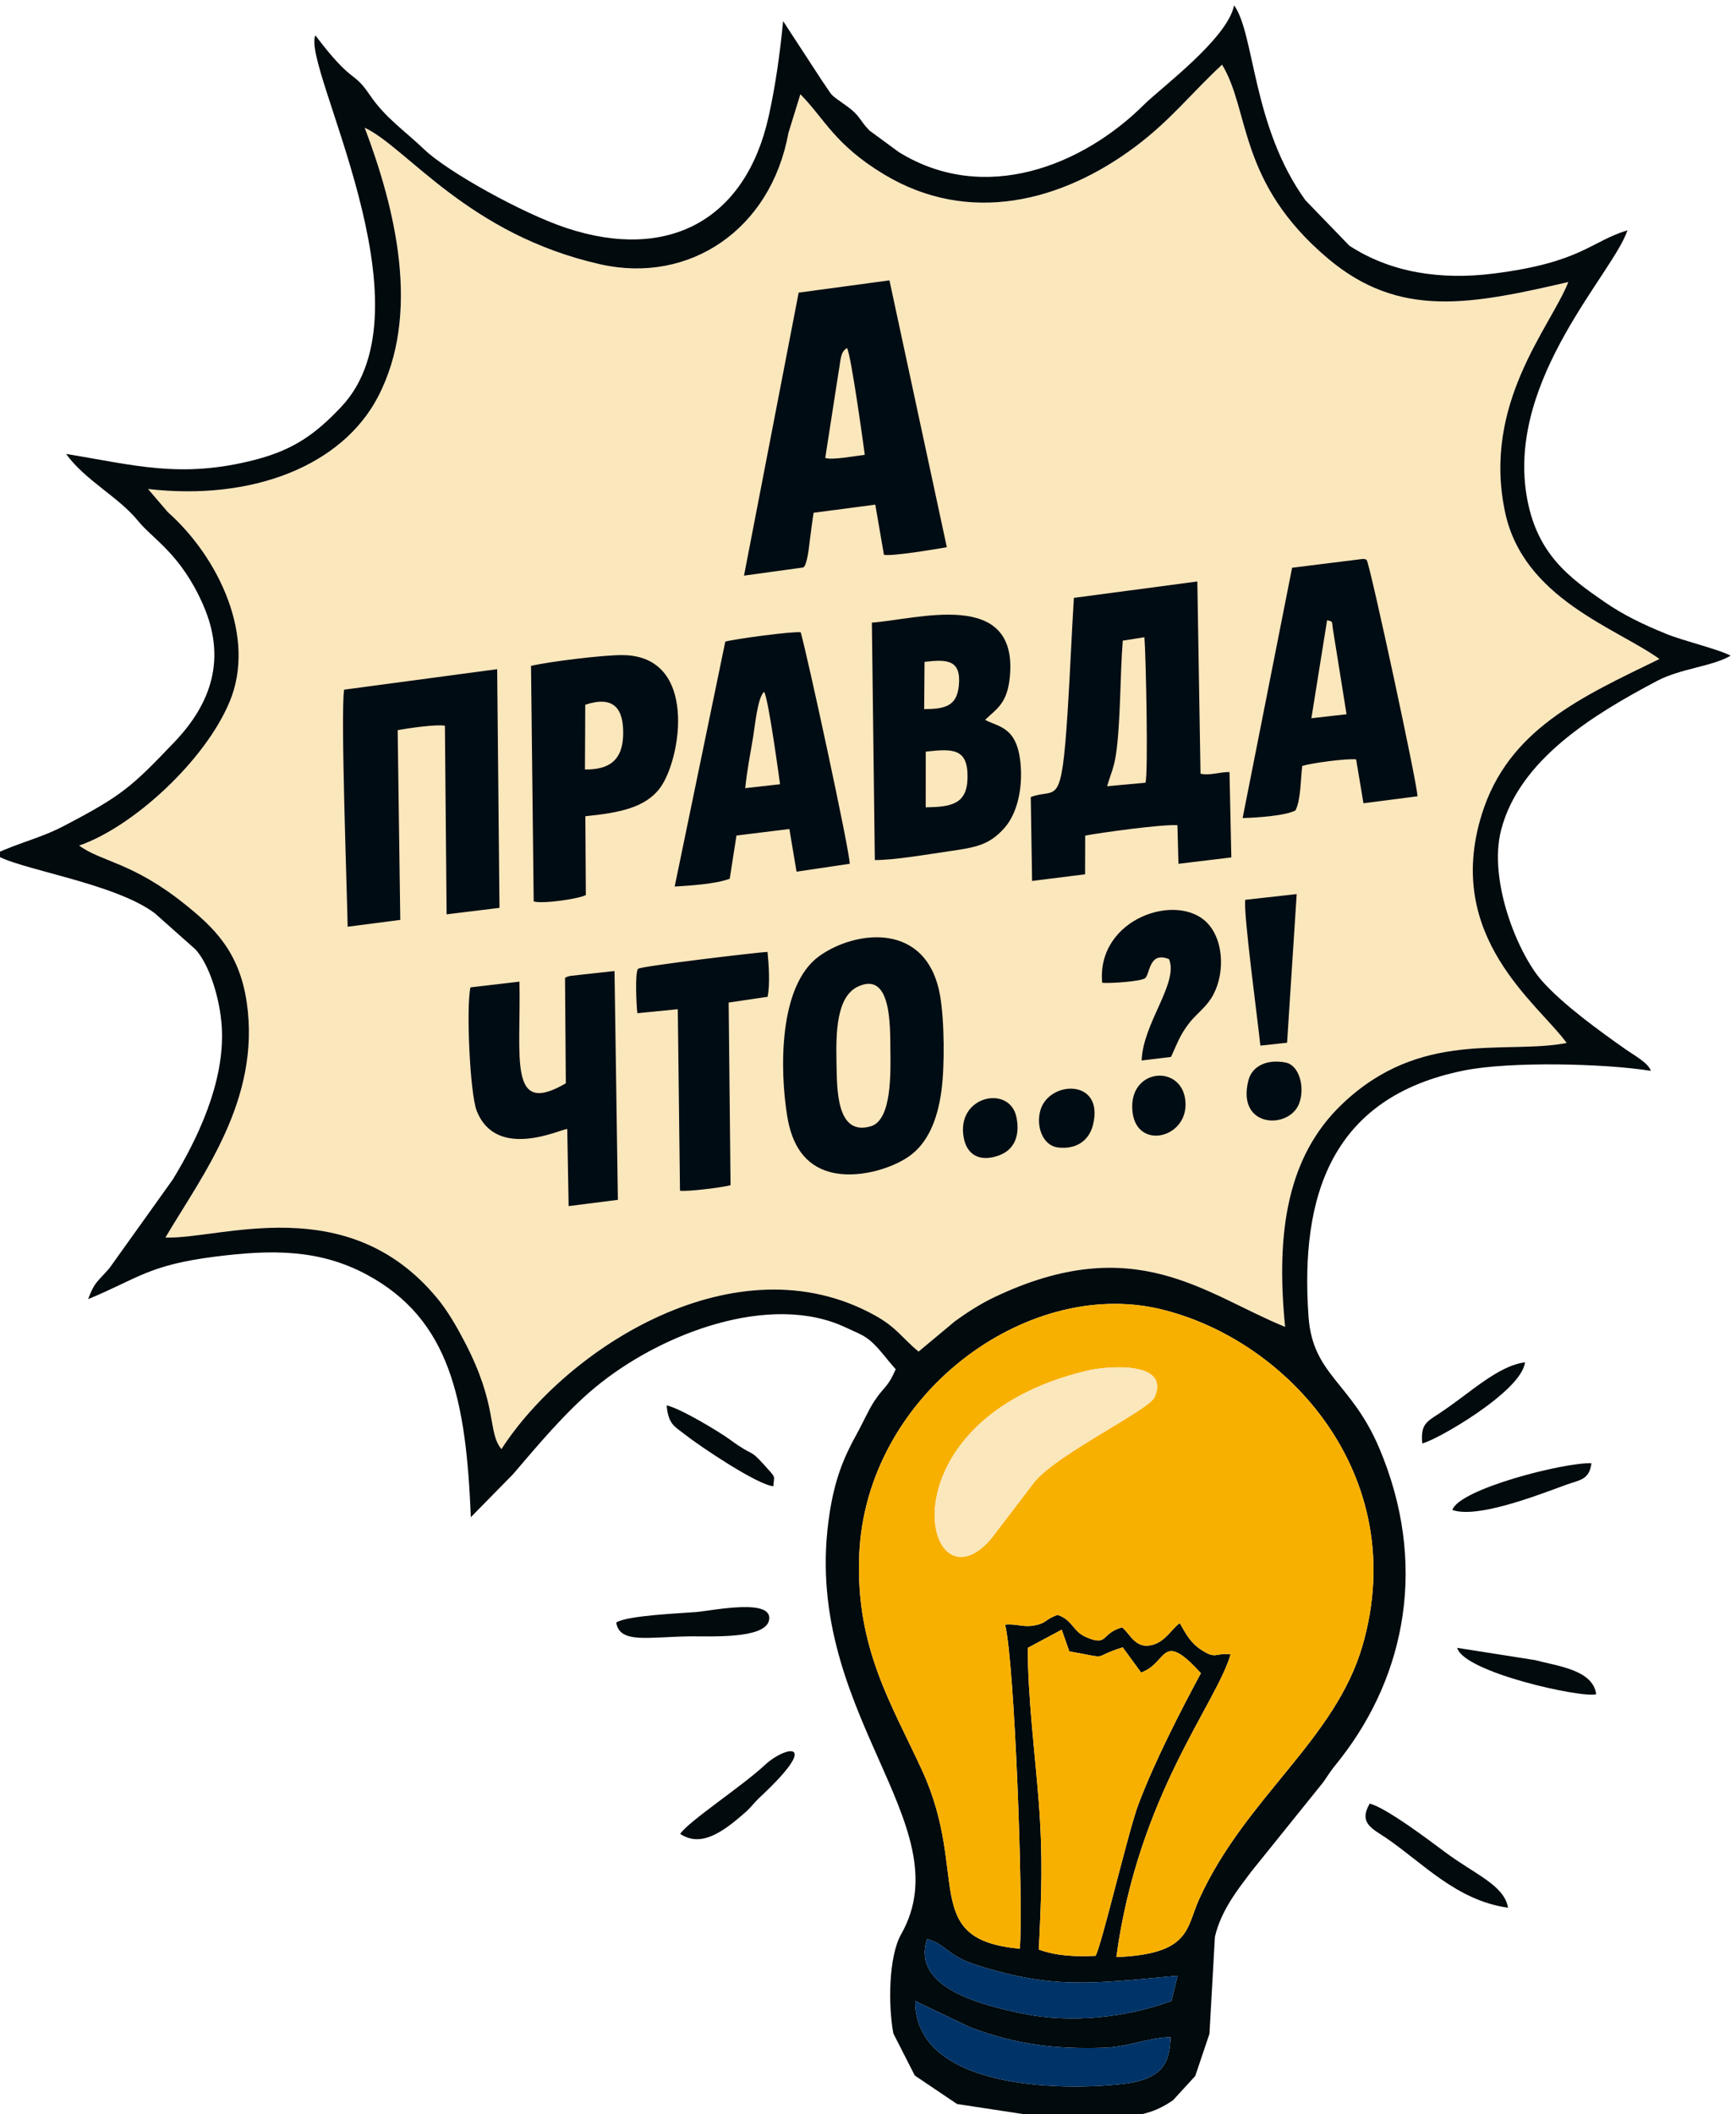 <?xml version="1.0" encoding="UTF-8"?> <svg xmlns="http://www.w3.org/2000/svg" xmlns:xlink="http://www.w3.org/1999/xlink" xmlns:xodm="http://www.corel.com/coreldraw/odm/2003" xml:space="preserve" width="11.555mm" height="14.07mm" version="1.1" style="shape-rendering:geometricPrecision; text-rendering:geometricPrecision; image-rendering:optimizeQuality; fill-rule:evenodd; clip-rule:evenodd" viewBox="0 0 1155.5 1407"> <defs> <style type="text/css"> .fil4 {fill:#000C13} .fil3 {fill:#003367} .fil1 {fill:#010A0D} .fil2 {fill:#F8B000} .fil0 {fill:#FBE7BC} </style> </defs> <g id="Слой_x0020_1">  <g id="_1570276636432"> <path class="fil0" d="M242.74 85c20.31,53.68 37.83,124.01 8.68,179.42 -23.57,44.82 -82.15,69.13 -152.89,61.03l13.16 15.39c34.07,30.29 58.92,83.1 41.28,125.85 -16.5,39.99 -65.06,84 -100.29,96.05 14.66,10.89 35.43,10.97 70.51,39.16 18.43,14.81 36.13,30.97 41.08,65.46 9.27,64.68 -29.64,114.72 -54.18,156.26 36.1,1.41 120.86,-32.1 180.75,40.22 7.21,8.71 13.08,18.97 18.5,29.36 22.41,43 14.89,59.48 24.4,71.27 42.95,-66.75 156.1,-140.4 248.73,-88.95 14.51,8.05 18.02,15.05 28.94,24.01l24.17 -20.16c7.73,-5.6 16.65,-11.45 26.08,-15.95 93.79,-44.76 140.27,-2.09 193.72,19.67 -6.38,-63.85 1.87,-113.61 37.6,-147.94 52.5,-50.45 108.79,-33.09 149.8,-41.01 -18.91,-26.25 -81.99,-70.42 -56.47,-152.27 17.59,-56.39 66.27,-77.97 118.24,-103.28 -28.87,-20.77 -90.64,-40.2 -102.8,-97.88 -15.22,-72.19 29.97,-122.46 42.14,-153 -64.83,14.92 -112.31,24.61 -160.06,-15.7 -59.96,-50.63 -51.66,-98.06 -70.41,-128.97 -20.37,18.83 -33.85,36.63 -57.73,54.54 -48.84,36.63 -110.59,52.5 -167.05,18.62 -33.19,-19.92 -39.92,-37.38 -55.92,-53.47l-7.97 25.84c-11.78,64.57 -66.18,100.59 -125.04,87.36 -88.22,-19.82 -128.96,-77.86 -156.97,-90.93l0 0z"></path> <path class="fil1" d="M609.17 1331.73l36.1 17.31c30.68,11.68 56.98,14.85 89.26,13.83 16.81,-0.53 29.65,-6.83 44.57,-7.05 -0.46,17.48 -5.47,28.13 -32.11,31.16 -40.28,4.57 -137.98,3.63 -137.82,-55.25l0 0zm7.93 -41.26c12.35,3.39 13.74,10.95 30.87,16.62 51.69,17.12 79.22,13.07 135.86,7.8l-4.1 16.86c-29.43,10.71 -66.07,15.29 -99.56,8.25 -23.7,-4.98 -74.27,-16.26 -63.07,-49.54l0 0.01zm112.11 11.21c-13.26,0.59 -25.59,0.2 -37.78,-4.17 1.75,-35.7 2.85,-61.12 -0.05,-98.53 -2.51,-32.34 -7.39,-70.58 -7.26,-102.28l22.56 -12.09 5.07 14.43c29.06,5.16 13.05,4.32 35.55,-2.68l12.2 16.72c17.82,-5.95 13,-29.03 39.83,0.49 -13.44,24.94 -30.78,58.64 -41.61,87.37 -6.75,17.91 -24.46,93.91 -28.51,100.74l0 0zm13.82 0.83c14.69,-108.09 66.7,-168.67 76.05,-201.48 -10.54,-1.34 -9.35,3.92 -20.27,-3.5 -6.31,-4.29 -9.54,-10.13 -13.54,-17.28 -5.78,4.19 -9.65,12.4 -18.51,14.57 -10.96,2.68 -14.18,-6.89 -19.83,-11.75 -14.36,3.9 -9.1,13.02 -24.06,6.47 -9.09,-3.98 -8.55,-11.14 -18.92,-14.79 -8.64,3.07 -7.11,5.39 -14.95,6.94 -8.18,1.6 -11.54,-1.14 -20,-0.44 6.31,24.84 12.25,185.05 9.8,215.67 -66.99,-6.02 -33.19,-49.13 -64.98,-118.49 -20.14,-43.94 -44.47,-81.54 -41.91,-143.65 4.36,-106.04 110.82,-184.67 200.11,-163.6 84.94,20.05 167.34,110.78 135.01,223.6 -18.12,63.23 -77.98,101.31 -108.82,169.08 -8.84,19.43 -5.5,36.66 -55.18,38.65l0 0zm-500.29 -1217.51c28.01,13.07 68.76,71.1 156.98,90.93 58.86,13.22 113.26,-22.8 125.04,-87.37l7.97 -25.84c15.99,16.09 22.72,33.56 55.91,53.47 56.47,33.89 118.21,18.02 167.06,-18.61 23.88,-17.91 37.35,-35.71 57.73,-54.55 18.74,30.92 10.45,78.35 70.4,128.97 47.75,40.32 95.24,30.63 160.07,15.71 -12.17,30.54 -57.37,80.81 -42.15,153 12.16,57.67 73.94,77.11 102.81,97.87 -51.98,25.31 -100.65,46.9 -118.24,103.29 -25.53,81.84 37.56,126.02 56.46,152.27 -41,7.91 -97.29,-9.45 -149.8,41 -35.73,34.34 -43.97,84.1 -37.6,147.95 -53.45,-21.76 -99.93,-64.43 -193.72,-19.67 -9.42,4.5 -18.34,10.35 -26.08,15.95l-24.17 20.16c-10.92,-8.96 -14.43,-15.96 -28.94,-24.02 -92.62,-51.44 -205.77,22.2 -248.72,88.95 -9.52,-11.78 -1.99,-28.27 -24.4,-71.26 -5.42,-10.39 -11.29,-20.65 -18.5,-29.36 -59.89,-72.32 -144.65,-38.81 -180.75,-40.22 24.53,-41.54 63.45,-91.58 54.17,-156.27 -4.95,-34.48 -22.65,-50.64 -41.08,-65.45 -35.07,-28.19 -55.85,-28.27 -70.51,-39.16 35.23,-12.05 83.8,-56.07 100.3,-96.05 17.64,-42.75 -7.21,-95.56 -41.28,-125.85l-13.17 -15.39c70.75,8.09 129.33,-16.21 152.9,-61.04 29.14,-55.41 11.62,-125.73 -8.69,-179.42l0 0.01zm366.15 1296.33c9.38,6.32 18.76,12.64 28.14,18.96 21.24,3.23 42.48,6.46 63.71,9.69l40.78 0.53c18.21,-3.13 26.48,-3.97 39.23,-12.72l14.81 -16.14 9.46 -28.07 3.63 -64.52c4.12,-17.91 15.75,-32.13 24.2,-43.43l45.13 -56.05c4.48,-5.43 3.37,-4.53 7.08,-9.75 3.51,-4.92 0.09,-0.24 3.6,-4.82 1.08,-1.41 2.25,-2.81 3.71,-4.69 43.33,-55.69 58.16,-130.07 25.59,-206.73 -18.64,-43.88 -44.24,-48.37 -47,-87.37 -5.69,-80.43 15.23,-146.15 103.58,-163.79 30.7,-6.13 92.95,-4.71 124.26,0.25 -1.43,-5.08 -11.3,-10.47 -16.53,-14.14 -17.92,-12.6 -41.71,-29.8 -55.79,-45.58 -16.06,-17.98 -36.01,-66.74 -27.34,-100.47 12.12,-47.13 61.78,-77.07 103.65,-99.24 15.96,-8.44 36.53,-9.55 49.15,-16.85 -7.75,-4.25 -31.43,-9.83 -42.97,-14.55 -15.25,-6.23 -28.29,-12.47 -40.8,-21.1 -23.79,-16.41 -45.92,-32.32 -52.19,-71.75 -12.29,-77.42 58.04,-147.5 67.26,-175.72 -24.61,7.52 -30.67,21.35 -88.68,28.75 -35.5,4.53 -68.8,-0.52 -96.41,-18.5l-29.22 -30.22c-35.51,-49.09 -33.69,-110.61 -47.51,-129.76 -4.35,22.18 -48.78,55 -60.01,66.17 -40.84,40.62 -106.16,66.74 -163.14,31.52l-19.53 -14.34c-6.83,-6.97 -6.11,-9.81 -14.87,-16.11 -13.1,-9.42 -8.46,-5.33 -16.74,-17.07l-25.88 -39.68c-2.02,20.98 -5.06,43.03 -9.66,63.63 -15.42,69.08 -67.13,96.5 -134.75,74.03 -29.24,-9.72 -79.02,-37.49 -94.27,-52.06 -13.66,-13.05 -26.05,-21.07 -36.64,-36.7 -11.18,-16.52 -10.96,-6.25 -36.01,-39.39 -9.44,20.22 80.04,180.92 17.13,247.32 -16.4,17.32 -30.88,28.42 -57.77,35.28 -49.13,12.53 -79.68,3.4 -125.29,-4.04 12.63,17.57 34.99,28.64 47.87,44.54 9.98,12.31 28.21,21.77 43.13,55.4 15.97,36 5.83,65.96 -18.99,91.92 -28.25,29.55 -34.39,35.37 -73.79,55.9 -15.54,8.1 -30.5,11.25 -45.72,18.59 13.61,9.84 79.33,18.83 106.55,39.36l26.95 23.95c9.18,9.75 16.49,32.72 17.63,51.8 2.23,37.28 -17.13,76.07 -32.65,101.49l-42.23 59.1c-8.2,9.34 -9.77,8.96 -14.09,20.47 33.1,-13.64 39.92,-22.71 85.19,-28.37 36.47,-4.57 68.42,-5.11 100.39,12.11 55.24,29.78 66.02,83.15 69.16,161.38l28 -28.51c16.42,-19.18 35.02,-41.52 54.68,-57.8 43.88,-36.37 116.84,-63.56 166.82,-39.97 8.61,4.06 12.61,5.17 18.04,10.32 5.7,5.41 8.79,10.32 15.27,17.48 -5.49,12.57 -7.16,10.66 -14.07,20.99 -4,5.96 -7.62,14.46 -11.84,22.04 -9.28,16.68 -14.6,30.78 -17.98,52.03 -21.03,132.25 89.42,207.04 47.49,281.01 -8.35,14.74 -8.71,47.3 -5.16,66.05 4.75,9.32 9.5,18.64 14.25,27.95l0 -0.01z"></path> <path class="fil2" d="M723.61 912.24c13.49,-3.21 55.74,-6.61 44.86,17.68 -3.87,8.63 -63.94,37.28 -79.7,56.07l-29.07 38.1c-44.59,52.08 -75.38,-78.76 63.91,-111.85l0 0zm19.42 390.27c49.69,-2 46.35,-19.22 55.18,-38.65 30.84,-67.78 90.71,-105.85 108.83,-169.09 32.32,-112.82 -50.08,-203.55 -135.02,-223.59 -89.28,-21.07 -195.75,57.55 -200.11,163.59 -2.55,62.12 21.77,99.71 41.91,143.66 31.79,69.36 -2,112.46 64.99,118.49 2.44,-30.62 -3.5,-190.83 -9.81,-215.67 8.46,-0.71 11.83,2.04 20,0.43 7.85,-1.54 6.32,-3.86 14.95,-6.94 10.37,3.65 9.84,10.82 18.93,14.8 14.95,6.55 9.7,-2.58 24.05,-6.47 5.65,4.86 8.87,14.42 19.83,11.74 8.86,-2.16 12.73,-10.37 18.51,-14.56 4.01,7.14 7.23,12.99 13.54,17.27 10.93,7.42 9.73,2.16 20.27,3.5 -9.35,32.81 -61.35,93.39 -76.04,201.48l-0.01 0.01zm-13.82 -0.83c4.05,-6.83 21.77,-82.84 28.51,-100.74 10.83,-28.73 28.17,-62.43 41.62,-87.38 -26.84,-29.51 -22.02,-6.44 -39.83,-0.48l-12.21 -16.72c-22.49,7 -6.48,7.84 -35.55,2.68l-5.07 -14.43 -22.56 12.09c-0.13,31.7 4.76,69.94 7.26,102.28 2.9,37.41 1.81,62.83 0.05,98.53 12.19,4.37 24.52,4.76 37.79,4.16l-0.01 0.01z"></path> <path class="fil0" d="M723.61 912.24c-139.29,33.09 -108.5,163.93 -63.91,111.84l29.07 -38.09c15.76,-18.79 75.83,-47.44 79.7,-56.07 10.88,-24.29 -31.37,-20.89 -44.86,-17.69l0 0.01z"></path> <path class="fil3" d="M734.53 1362.87c-32.28,1.02 -58.58,-2.15 -89.26,-13.82l-36.1 -17.31c-0.16,58.87 97.55,59.81 137.82,55.24 26.64,-3.02 31.65,-13.68 32.11,-31.15 -14.92,0.22 -27.76,6.51 -44.56,7.04l-0.01 0zm49.3 -47.98c-56.64,5.27 -84.17,9.32 -135.86,-7.79 -17.13,-5.68 -18.52,-13.24 -30.87,-16.63 -11.2,33.28 39.36,44.55 63.07,49.54 33.48,7.04 70.12,2.45 99.56,-8.26l4.1 -16.86 0 0z"></path> <path class="fil1" d="M410.16 1079.84c2.31,14.38 21.42,9.51 49.59,9.2 12.4,-0.14 48.96,1.92 52.03,-10.34 3.88,-15.53 -37.48,-6.75 -48.54,-5.82 -10.11,0.84 -45.69,2.22 -53.08,6.96zm42.56 140.67c13.82,9.19 28.23,-0.94 43.49,-14.44 3.91,-3.45 5.68,-6.29 9.54,-9.88 41.88,-39.06 16.91,-34.15 3.54,-21.69 -15.68,14.63 -50.48,37.22 -56.57,46.01zm62.05 -231.39c0.3,-7.5 2.5,-4.6 -6.21,-14.26 -10.23,-11.35 -6.25,-4.66 -22.54,-16.64 -7.07,-5.2 -33.12,-20.92 -42.29,-22.89 1.1,12.65 5.21,13.89 11.95,19.21 10.26,8.09 48.7,33.87 59.09,34.58zm446.71 243.26c-8.78,-6.58 -38.93,-29.42 -49.81,-32 -7.6,13.07 1.96,16.71 11.04,22.9 24.37,16.62 46.8,41.58 81.05,46.37 -2.58,-15.11 -22.03,-22.11 -42.28,-37.27l0 0zm5.24 -227.45c16.38,5.8 55.49,-9.33 75.42,-16.65 9.33,-3.43 15.7,-3.17 17.13,-14.46 -18.26,-0.62 -88.04,17.15 -92.55,31.11zm3.2 91.77c4.44,16.43 83.98,33.79 92.53,30.83 -2.22,-16.36 -26.12,-18.72 -40.67,-22.67l-51.86 -8.16 0 0zm-23.26 -136.11c8.33,-1.38 66.17,-34.37 68.39,-53.91 -18.33,2.31 -37.08,20.93 -57.27,34.14 -8.44,5.52 -12.25,7.29 -11.12,19.77z"></path> </g> <path class="fil4" d="M761.73 424.11c0.98,11.13 2.65,90.85 0.69,96.82l-25.48 2.33c2.24,-7.97 4.56,-11.98 5.96,-21.88 3.06,-21.63 2.56,-51.59 4.43,-75.01l14.4 -2.26zm-39.42 132c10.7,-2.01 51.86,-7.69 61.4,-6.9l0.68 25.68 35.2 -4.25 -1.23 -56.84c-6.52,-0.03 -13.22,2.53 -19.29,1.12l-2.12 -127.92 -82.17 10.9c-1.57,25.55 -2.54,50.69 -4.18,76.18 -4.23,65.54 -7.22,49.84 -24.52,56.4l0.88 55.83 35.27 -4.43 0.08 -25.77zm-164.19 -308.24c1.62,-9.04 1.17,-13.49 5.64,-16.22 2.73,3.8 11.87,70.87 11.84,71.06 -6.72,0.74 -21.76,3.69 -26.31,2.05l8.83 -56.89zm24.48 87.98l5.76 33.4c5.58,1.08 33.71,-3.65 41.86,-5.06l-38.19 -177.6 -60.43 8.16 -36.38 188.36 39.43 -5.44c2.75,-1.49 3.95,-14.9 4.33,-17.65 0.84,-6.16 1.54,-12.36 2.56,-18.76l41.06 -5.41zm33.59 164.39c17.98,-1.98 28.27,-2.44 27.8,17.7 -0.41,17.45 -11.09,19.08 -27.82,19.37l0.02 -37.07zm-0.81 -59.75c14.84,-1.76 24.64,-1.58 22.81,16.05 -1.42,13.62 -9.46,15.31 -23.06,15.41l0.25 -31.46zm40.33 38.57c7.9,-7.52 14.88,-10.97 16.5,-29.11 5.24,-58.73 -62.45,-37.49 -91.89,-35.58l1.97 158.03c13.27,0.03 35.55,-3.87 49.04,-5.81 18.21,-2.61 27.04,-4.14 37.13,-15.43 8.46,-9.47 12.43,-26.04 10.78,-43.27 -2.36,-24.74 -15.14,-24.03 -23.53,-28.83zm-391.02 6.9c6.51,-1.28 25.8,-4.05 31.44,-2.96l1.13 125.52 35.2 -4.3 -1.54 -158.86 -101.88 13.64c-2.4,15.58 1.87,131.36 2.36,157.77l35.03 -4.54 -1.74 -126.27zm618.64 -73.18c4.11,1.27 2.93,-0.18 3.9,6.14l9.04 56.44 -23.4 2.66 10.46 -65.24zm-16.56 97.02c5.64,-1.93 29.77,-5.15 35.88,-4.4l4.88 29.2 35.93 -4.64c0.61,-5.1 -31.33,-153.16 -33.75,-157.19 -1.51,-0.88 0.2,-0.41 -2.51,-0.79l-47.17 5.88 -32.93 166.58c8.86,-0.2 28.5,-1.46 35.2,-5.09 3.62,-7.38 3.3,-20.32 4.47,-29.55zm-370.74 14.75c1.14,-11.4 3.33,-22.66 5.23,-33.92 1.21,-7.25 3,-26.58 7.32,-30.16 2.81,3.31 10.61,61.4 10.62,61.47l-23.17 2.61zm29.39 27.18l4.76 28.39 35.39 -5.25c0.25,-7.52 -28.45,-139.95 -32.62,-154.06 -5.15,-0.79 -44.26,4.49 -50.19,6.21l-33.69 163.01c10.43,-0.6 27.72,-1.78 36.65,-5.2l4.47 -28.75 35.23 -4.35zm45.61 104.89c22.33,-10.54 21.44,26.17 21.61,41.89 0.16,15.15 1.1,46.9 -13,51.07 -23.3,6.9 -22.5,-25.7 -22.86,-42.29 -0.41,-19.72 -0.15,-43.87 14.25,-50.67zm55.58 69.48c2.25,-16.46 2.02,-46.7 -0.87,-63.39 -8.58,-49.58 -56.14,-43.74 -80.35,-26.46 -27.47,19.63 -26.37,76.7 -21.34,107.02 3.11,18.77 11.67,32.26 28.44,36.77 17.81,4.78 40.51,-2.09 52.4,-10.33 12.36,-8.57 19.03,-23.85 21.72,-43.61zm-237.06 -257.07c18.9,-6.27 25.68,2.4 25.23,20.09 -0.43,16.43 -8.75,23.2 -25.42,23l0.19 -43.09zm-34.32 130.9c5.99,1.77 29.75,-1.63 34.72,-4.25l-0.33 -52.45c22.33,-2.26 40.03,-5.54 49.9,-19.1 13.84,-19.04 25.29,-87.61 -24.96,-88.14 -12.77,-0.14 -48.72,4.28 -61.11,7.17l1.78 156.77zm-42.08 57.2c-2.95,12.85 -0.39,70.65 4.17,82.19 13.13,33.17 55.77,12.21 60.25,12.04l0.91 51.34 32.79 -4.17 -2.25 -152.29 -29.73 3.29c-3.72,1.12 -1.44,0.39 -3.21,1.33l0.54 70.11c-38.51,22.56 -29.78,-16.71 -30.87,-67.66l-32.6 3.82zm197.81 6.27c1.61,-8.48 0.8,-21.09 -0.09,-29.88 -5.46,0.14 -84.4,9.5 -86.14,11.24 -2.21,2.22 -1.14,24.09 -0.51,29.56l26.92 -2.65 1.46 120.79c5.25,0.69 27.91,-2.1 33.66,-3.67l-1.26 -121.56 25.96 -3.83zm222.66 -9.32c5.21,0.52 25.79,-0.9 28.56,-3.06 3.35,-2.6 2.46,-18.21 15.96,-12.66 6.44,15.96 -17.36,42.4 -18.25,67.43l19.56 -2.38c4.28,-9.4 5.78,-13.96 11.16,-21.32 4.67,-6.4 10.83,-10.5 15.31,-17.3 9.25,-14.04 9.43,-37.45 -1.78,-49.91 -19.71,-21.91 -74.46,-3.75 -70.52,39.2zm95.25 -55.22c-1.5,7.71 8.55,82.08 10.04,97.03l17.78 -1.92 6.4 -98.93 -34.22 3.82zm35.91 135.4c3.92,-10.66 0.04,-25.22 -8.93,-27.07 -12.2,-2.5 -22.34,2.14 -24.83,11.61 -8.43,32.06 27.23,33.23 33.76,15.46zm-137.28 14.41c7.8,-31.09 -29.63,-29.8 -35.1,-9.4 -2.87,10.69 1.79,23.25 11.88,24.42 12.19,1.42 20.61,-4.62 23.22,-15.02zm-85.98 8.78c2.23,11.36 10.89,16.24 23.78,11.37 9.02,-3.41 13.84,-11.88 11.31,-25.06 -4.27,-22.2 -40.64,-14.59 -35.09,13.69zm112.27 -17.56c2.86,26.51 38.78,17.29 35.06,-8.46 -3.4,-23.55 -38.13,-20.02 -35.06,8.46z"></path> </g> </svg> 